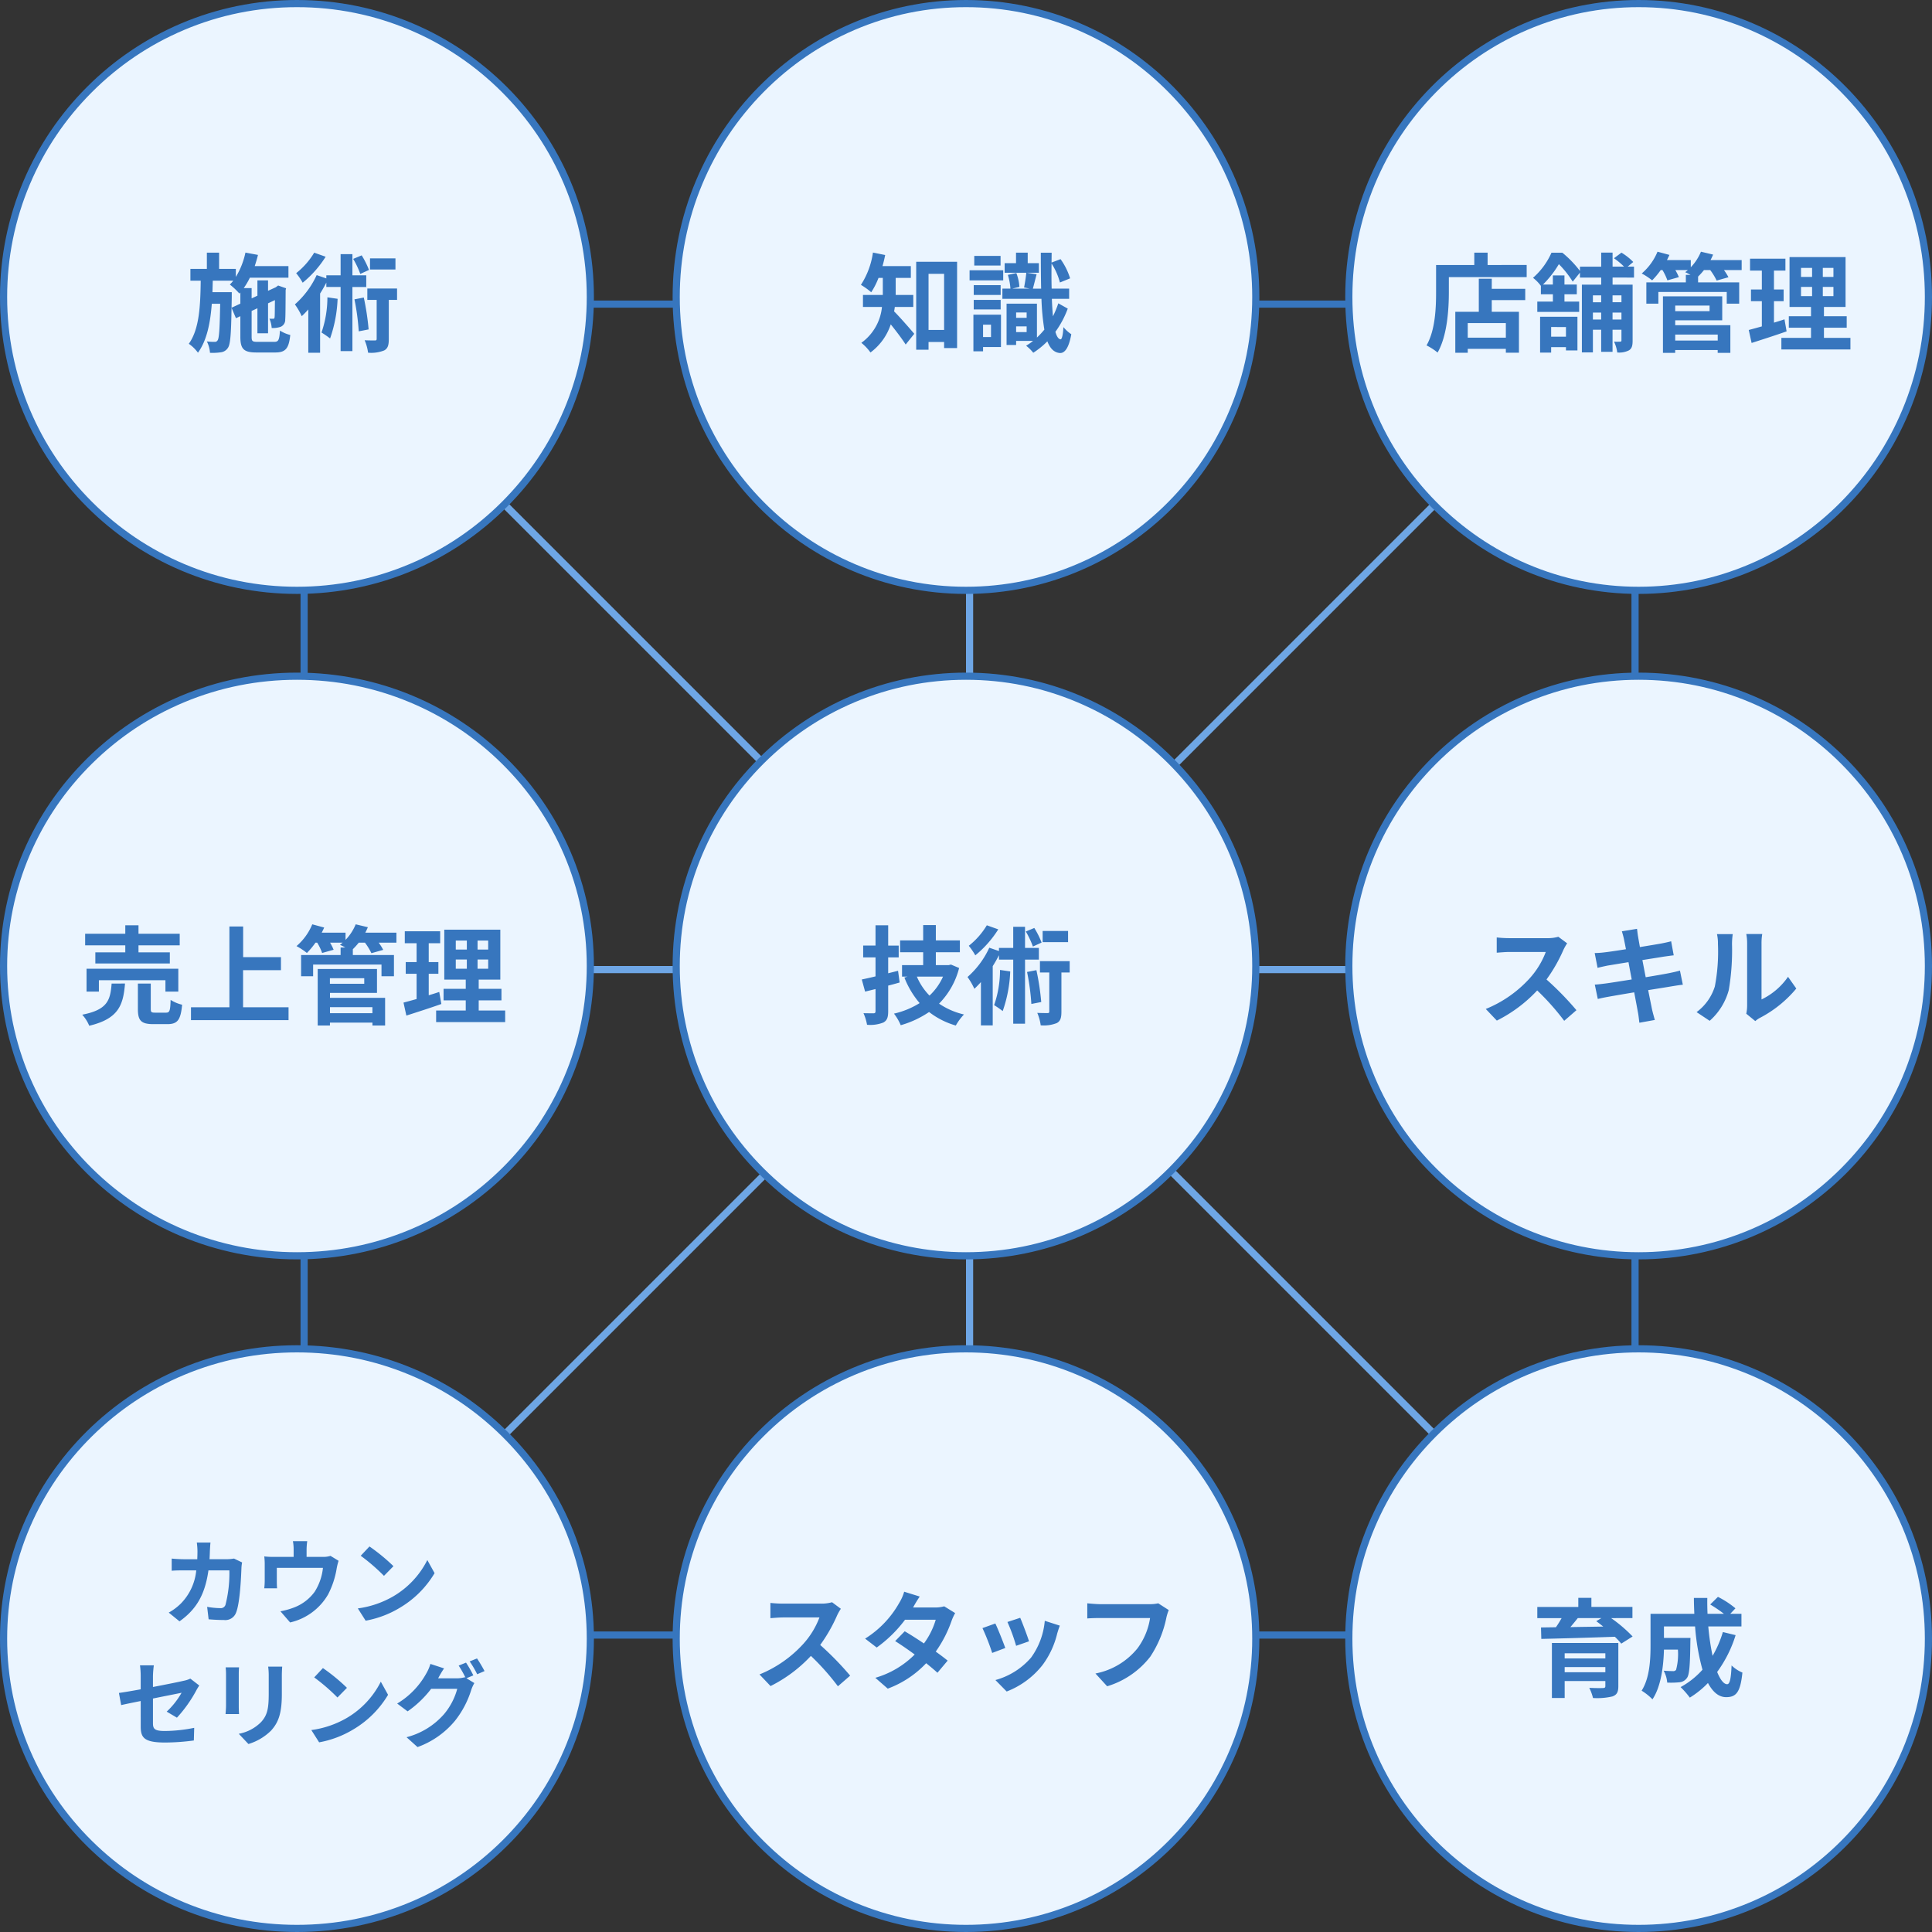 <?xml version="1.0" encoding="UTF-8"?> <svg xmlns="http://www.w3.org/2000/svg" width="270" height="270" viewBox="0 0 270 270"><rect x="0" y="0" width="270" height="270" fill="#333333" stroke="none"/><defs><style> .cls-1, .cls-2 { fill: none; } .cls-1 { stroke: #6ea6e5; } .cls-3 { fill: #ebf5ff; } .cls-4 { fill: #3776be; } .cls-5, .cls-6 { stroke: none; } .cls-6 { fill: #3776be; } </style></defs><g id="グループ_34" data-name="グループ 34" transform="translate(15008 23644)"><path id="パス_66" data-name="パス 66" class="cls-1" d="M0,0V188" transform="translate(-14872.5 -23602.5)"></path><path id="パス_67" data-name="パス 67" class="cls-1" d="M0,0H188" transform="translate(-14966.5 -23508.5)"></path><path id="パス_68" data-name="パス 68" class="cls-1" d="M0,188,188,0" transform="translate(-14966.5 -23602.5)"></path><path id="パス_69" data-name="パス 69" class="cls-1" d="M188,188,0,0" transform="translate(-14966.5 -23602.5)"></path><g id="パス_70" data-name="パス 70" class="cls-2" transform="translate(-14966 -23602)"><path class="cls-5" d="M0,0H187V187H0Z"></path><path class="cls-6" d="M 1 1 L 1 186 L 186 186 L 186 1 L 1 1 M 0 0 L 187 0 L 187 187 L 0 187 L 0 0 Z"></path></g><g id="パス_71" data-name="パス 71" class="cls-3" transform="translate(-15008 -23644)"><path class="cls-5" d="M 41.5 82.5 C 35.965 82.5 30.595 81.416 25.541 79.278 C 20.659 77.213 16.274 74.257 12.509 70.491 C 8.743 66.726 5.787 62.341 3.722 57.459 C 1.584 52.405 0.5 47.035 0.5 41.5 C 0.5 35.965 1.584 30.595 3.722 25.541 C 5.787 20.659 8.743 16.274 12.509 12.509 C 16.274 8.743 20.659 5.787 25.541 3.722 C 30.595 1.584 35.965 0.5 41.5 0.5 C 47.035 0.5 52.405 1.584 57.459 3.722 C 62.341 5.787 66.726 8.743 70.491 12.509 C 74.257 16.274 77.213 20.659 79.278 25.541 C 81.416 30.595 82.5 35.965 82.5 41.5 C 82.5 47.035 81.416 52.405 79.278 57.459 C 77.213 62.341 74.257 66.726 70.491 70.491 C 66.726 74.257 62.341 77.213 57.459 79.278 C 52.405 81.416 47.035 82.5 41.5 82.5 Z"></path><path class="cls-6" d="M 41.5 1 C 36.032 1 30.728 2.071 25.736 4.182 C 20.913 6.222 16.582 9.142 12.862 12.862 C 9.142 16.582 6.222 20.913 4.182 25.736 C 2.071 30.728 1 36.032 1 41.5 C 1 46.968 2.071 52.272 4.182 57.264 C 6.222 62.087 9.142 66.418 12.862 70.138 C 16.582 73.858 20.913 76.778 25.736 78.818 C 30.728 80.929 36.032 82 41.5 82 C 46.968 82 52.272 80.929 57.264 78.818 C 62.087 76.778 66.418 73.858 70.138 70.138 C 73.858 66.418 76.778 62.087 78.818 57.264 C 80.929 52.272 82 46.968 82 41.5 C 82 36.032 80.929 30.728 78.818 25.736 C 76.778 20.913 73.858 16.582 70.138 12.862 C 66.418 9.142 62.087 6.222 57.264 4.182 C 52.272 2.071 46.968 1 41.5 1 M 41.5 0 C 64.42 0 83 18.58 83 41.5 C 83 64.42 64.42 83 41.5 83 C 18.58 83 0 64.42 0 41.5 C 0 18.58 18.58 0 41.5 0 Z"></path></g><g id="パス_72" data-name="パス 72" class="cls-3" transform="translate(-14914 -23644)"><path class="cls-5" d="M 41 82.5 C 35.533 82.5 30.23 81.416 25.238 79.279 C 20.415 77.214 16.084 74.259 12.364 70.494 C 8.644 66.728 5.724 62.343 3.683 57.461 C 1.571 52.406 0.5 47.036 0.5 41.5 C 0.5 35.964 1.571 30.594 3.683 25.539 C 5.724 20.657 8.644 16.272 12.364 12.506 C 16.084 8.741 20.415 5.786 25.238 3.721 C 30.23 1.584 35.533 0.5 41 0.5 C 46.467 0.5 51.77 1.584 56.762 3.721 C 61.585 5.786 65.916 8.741 69.636 12.506 C 73.356 16.272 76.276 20.657 78.317 25.539 C 80.429 30.594 81.5 35.964 81.5 41.5 C 81.5 47.036 80.429 52.406 78.317 57.461 C 76.276 62.343 73.356 66.728 69.636 70.494 C 65.916 74.259 61.585 77.214 56.762 79.279 C 51.77 81.416 46.467 82.5 41 82.5 Z"></path><path class="cls-6" d="M 41 1 C 35.601 1 30.364 2.07 25.435 4.181 C 20.672 6.22 16.394 9.139 12.72 12.858 C 9.045 16.578 6.16 20.909 4.145 25.732 C 2.058 30.725 1 36.031 1 41.5 C 1 46.969 2.058 52.275 4.145 57.268 C 6.16 62.091 9.045 66.422 12.72 70.142 C 16.394 73.861 20.672 76.78 25.435 78.819 C 30.364 80.93 35.601 82 41 82 C 46.399 82 51.636 80.93 56.565 78.819 C 61.328 76.78 65.606 73.861 69.28 70.142 C 72.955 66.422 75.84 62.091 77.855 57.268 C 79.942 52.275 81 46.969 81 41.5 C 81 36.031 79.942 30.725 77.855 25.732 C 75.84 20.909 72.955 16.578 69.28 12.858 C 65.606 9.139 61.328 6.22 56.565 4.181 C 51.636 2.07 46.399 1 41 1 M 41 0 C 63.644 0 82 18.58 82 41.5 C 82 64.42 63.644 83 41 83 C 18.356 83 0 64.42 0 41.5 C 0 18.58 18.356 0 41 0 Z"></path></g><g id="パス_73" data-name="パス 73" class="cls-3" transform="translate(-14820 -23644)"><path class="cls-5" d="M 41 82.5 C 35.533 82.5 30.23 81.416 25.238 79.279 C 20.415 77.214 16.084 74.259 12.364 70.494 C 8.644 66.728 5.724 62.343 3.683 57.461 C 1.571 52.406 0.5 47.036 0.5 41.5 C 0.5 35.964 1.571 30.594 3.683 25.539 C 5.724 20.657 8.644 16.272 12.364 12.506 C 16.084 8.741 20.415 5.786 25.238 3.721 C 30.23 1.584 35.533 0.5 41 0.5 C 46.467 0.5 51.77 1.584 56.762 3.721 C 61.585 5.786 65.916 8.741 69.636 12.506 C 73.356 16.272 76.276 20.657 78.317 25.539 C 80.429 30.594 81.5 35.964 81.5 41.5 C 81.5 47.036 80.429 52.406 78.317 57.461 C 76.276 62.343 73.356 66.728 69.636 70.494 C 65.916 74.259 61.585 77.214 56.762 79.279 C 51.77 81.416 46.467 82.5 41 82.5 Z"></path><path class="cls-6" d="M 41 1 C 35.601 1 30.364 2.07 25.435 4.181 C 20.672 6.22 16.394 9.139 12.72 12.858 C 9.045 16.578 6.16 20.909 4.145 25.732 C 2.058 30.725 1 36.031 1 41.5 C 1 46.969 2.058 52.275 4.145 57.268 C 6.16 62.091 9.045 66.422 12.72 70.142 C 16.394 73.861 20.672 76.78 25.435 78.819 C 30.364 80.93 35.601 82 41 82 C 46.399 82 51.636 80.93 56.565 78.819 C 61.328 76.78 65.606 73.861 69.28 70.142 C 72.955 66.422 75.84 62.091 77.855 57.268 C 79.942 52.275 81 46.969 81 41.5 C 81 36.031 79.942 30.725 77.855 25.732 C 75.84 20.909 72.955 16.578 69.28 12.858 C 65.606 9.139 61.328 6.22 56.565 4.181 C 51.636 2.07 46.399 1 41 1 M 41 0 C 63.644 0 82 18.58 82 41.5 C 82 64.42 63.644 83 41 83 C 18.356 83 0 64.42 0 41.5 C 0 18.58 18.356 0 41 0 Z"></path></g><path id="パス_74" data-name="パス 74" class="cls-4" d="M-8.64-4.995l.03-1.5V-7.17h-2.7c.015-.525.03-1.065.045-1.605H-8.4a5.592,5.592,0,0,1-.48.54,9.728,9.728,0,0,1,1.335,1.26l.135-.15v1.56Zm3.66,4.77c-.75,0-.855-.09-.855-.705V-4.545l.81-.375v3.5H-3.54V-5.61l.96-.45c-.015,1.425-.015,2.25-.045,2.385-.015.2-.09.225-.21.225s-.33,0-.51-.015A4.062,4.062,0,0,1-3.03-2.16a3.429,3.429,0,0,0,1.245-.165A1.052,1.052,0,0,0-1.14-3.36c.045-.45.045-1.98.06-4.11l.06-.24L-2.13-8.1l-.27.2-.06.045-1.08.495V-8.82H-5.025v2.145l-.81.375V-7.74h-1.1a9.768,9.768,0,0,0,.855-1.455H-.69v-1.62H-5.4c.165-.51.33-1.035.45-1.56L-6.7-12.7A10.835,10.835,0,0,1-8.04-9.3v-1.125h-2.34V-12.69h-1.71v2.265h-2.3v1.65h1.44c-.045,3.465-.18,6.765-1.665,8.82A5.294,5.294,0,0,1-13.335,1.29C-12.09-.42-11.61-2.85-11.4-5.55h1.17c-.06,3.525-.15,4.785-.345,5.085a.436.436,0,0,1-.435.24,8.378,8.378,0,0,1-1.08-.06,4.188,4.188,0,0,1,.435,1.59A7.841,7.841,0,0,0-10.11,1.23,1.343,1.343,0,0,0-9.15.615c.345-.48.45-1.92.51-5.6l.615,1.455.615-.285V-.93c0,1.71.48,2.19,2.25,2.19h2.625c1.455,0,1.905-.57,2.1-2.445A4.913,4.913,0,0,1-1.875-1.8c-.09,1.32-.21,1.575-.8,1.575Zm19.245-11.67H10.71v1.56h3.555Zm-3.7,1.62a11.739,11.739,0,0,0-1.02-2.04l-1.185.495a12.359,12.359,0,0,1,.99,2.1ZM2.91-12.69A10.51,10.51,0,0,1,.39-9.825,9.517,9.517,0,0,1,1.3-8.49a14.921,14.921,0,0,0,3.21-3.63ZM4.755-6.45A15.067,15.067,0,0,1,3.93-1.53,12.888,12.888,0,0,1,5.13-.7,18.815,18.815,0,0,0,6.18-6.24Zm5.43-1.44V-9.525H8.25V-12.48H6.6v2.955H4.605v.435l-1.35-.465A12.245,12.245,0,0,1,.21-5.46a9.385,9.385,0,0,1,.96,1.65c.3-.285.615-.6.915-.945V1.3h1.65v-8.28a17.344,17.344,0,0,0,.87-1.53v.615H6.6V1.065H8.25V-7.89ZM8.535-6.165a32.589,32.589,0,0,1,.6,4.47l1.38-.27A35.824,35.824,0,0,0,9.84-6.42ZM14.49-7.68H10.335v1.59H11.64V-.66c0,.195-.06.24-.255.24s-.81,0-1.425-.03a6.585,6.585,0,0,1,.48,1.74A4.934,4.934,0,0,0,12.69.975c.525-.285.645-.765.645-1.6V-6.09H14.49Z" transform="translate(-14967 -23596)"></path><path id="パス_75" data-name="パス 75" class="cls-4" d="M-7.365-5.1V-6.78h-2.46V-9.165H-7.71v-1.65h-3.96c.15-.51.27-1.02.375-1.545l-1.71-.345a11.174,11.174,0,0,1-1.68,4.515,10.034,10.034,0,0,1,1.44,1.035,10.463,10.463,0,0,0,1.02-2.01h.6V-6.78H-14.4V-5.1h2.655a7.007,7.007,0,0,1-2.88,5.01A6.783,6.783,0,0,1-13.35,1.26a8.008,8.008,0,0,0,2.835-3.93C-9.78-1.755-8.925-.63-8.43.15l1.2-1.5c-.42-.5-2.04-2.37-2.82-3.135.045-.2.075-.4.1-.615Zm2.13,3.21V-9.735H-3.06V-1.89ZM-6.96-11.415V.87h1.725V-.21H-3.06V.645h1.815v-12.06ZM4.83-12.24H1.155v1.35H4.83ZM5.2-10.23H.5v1.41H5.2Zm-.36,2.085H1.08V-6.78H4.845ZM1.08-4.755H4.845V-6.09H1.08Zm2.415,2.13V-.9H2.385V-2.625ZM4.89-4.02H1.035V1.1h1.35V.5h2.5ZM7.005-1.59v-.795h1.47v.795Zm1.47-2.745v.75H7.005v-.75ZM12.9-5.61a13.139,13.139,0,0,1-.75,1.815c-.06-.72-.12-1.53-.15-2.445h2.415V-7.665H11.97c-.03-1.08-.03-2.25-.015-3.51a9,9,0,0,1,1.17,2.655L14.55-9.1a9.324,9.324,0,0,0-1.335-2.685l-1.26.48.015-1.38H10.455c0,1.845.015,3.525.045,5.025H9.345c.15-.54.33-1.29.525-2.01l-1.35-.21h1.665V-11.22H8.625v-1.47H6.99v1.47H5.4v1.335H8.43c-.06.6-.195,1.47-.315,2.055l.78.165H6.465l1-.24A6.481,6.481,0,0,0,7.035-9.84L5.85-9.585a8.436,8.436,0,0,1,.36,1.92H5.085V-6.24h5.46a33.179,33.179,0,0,0,.405,4.305A12.224,12.224,0,0,1,9.915-.825v-4.74H5.67V.21H7.005V-.36h2.37A8.109,8.109,0,0,1,8.4.315,5.723,5.723,0,0,1,9.4,1.3,11.384,11.384,0,0,0,11.37-.3c.39,1.02.96,1.575,1.755,1.635.57.03,1.215-.5,1.59-2.625a5.13,5.13,0,0,1-1.1-1c-.06,1.065-.21,1.725-.4,1.71-.3-.03-.54-.4-.72-1.05a13.351,13.351,0,0,0,1.725-3.24Z" transform="translate(-14873 -23596)"></path><path id="パス_76" data-name="パス 76" class="cls-4" d="M-18.555-.81H-23.88V-2.85h5.325ZM-20.52-9.045h-1.815v4.62H-25.62V1.3h1.74V.75h5.325v.54h1.83V-4.425h-3.8V-6.06h4.68V-7.635h-4.68Zm-.585-1.92V-12.69h-1.86v1.725h-5.34v3.78c0,2.16-.1,5.31-1.335,7.455a8.285,8.285,0,0,1,1.545,1c1.35-2.34,1.575-6.045,1.575-8.46V-9.27h10.875v-1.7Zm10.95,8.67v1.35h-2.07V-2.3Zm-3.615,3.57h1.545V.51h2.07V.975H-8.55v-4.71h-5.22Zm11.37-8v.96H-3.645v-.96ZM-3.645-3.345V-4.32H-2.4v.975Zm-2.745,0V-4.32h1.155v.975ZM-5.235-6.72v.96H-6.39v-.96Zm4.59-2.49v-1.53H-1.53l.78-.645A7.92,7.92,0,0,0-2.4-12.69l-1.05.78a9.9,9.9,0,0,1,1.41,1.17h-1.6V-12.7h-1.59v1.965H-8.2v.6a15.045,15.045,0,0,0-2.46-2.55H-12.18a10.015,10.015,0,0,1-2.58,3.51,5.58,5.58,0,0,1,1.1,1.125V-6.87h1.68v1.02H-14.16v1.44h5.85V-5.85h-2.055V-6.87H-8.64V-8.235h-1.725V-9.51h-1.62v1.275h-1.38a14.2,14.2,0,0,0,2.22-2.85A13.88,13.88,0,0,1-9.21-8.64L-8.2-9.9v.69h2.97v.99h-2.7V1.245H-6.39V-1.92h1.155V1.17h1.59V-1.92H-2.4V-.435c0,.135-.045.18-.18.18a7.769,7.769,0,0,1-.855,0,5.025,5.025,0,0,1,.45,1.515A3.011,3.011,0,0,0-1.35.96C-.93.69-.84.285-.84-.405V-8.22h-2.8v-.99Zm11.7,7.965v.84H5.115v-.84Zm-1.14-4.05v.78h-4.8v-.78ZM5.115-3.24h6.57V-6.585H3.4v7.9h1.71v-.4h5.94v.4h1.77V-2.55H5.115ZM14.4-11.655H10.05q.2-.383.36-.765l-1.7-.405A6.916,6.916,0,0,1,7.29-10.65v-1.005H3.96c.12-.24.24-.48.345-.72l-1.665-.45A8.052,8.052,0,0,1,.435-9.78a9.384,9.384,0,0,1,1.455.96,11.079,11.079,0,0,0,1.2-1.44h.24a7.656,7.656,0,0,1,.69,1.44l1.605-.45a7.563,7.563,0,0,0-.495-.99H6.885c-.12.105-.255.21-.375.3.2.09.48.225.75.375H6.6v1.05H1.08v2.97H2.76V-7.2h9.555v1.635h1.74v-2.97H8.31v-.81a10.072,10.072,0,0,0,.825-.915h.87a8.843,8.843,0,0,1,.9,1.47l1.65-.465a7.546,7.546,0,0,0-.63-1.005H14.4Zm5.985,8.28c-.48.165-.975.315-1.47.465v-3h1.35V-7.545h-1.35v-2.64h1.6V-11.85H15.57v1.665h1.65v2.64H15.7V-5.91H17.22v3.525c-.69.195-1.3.36-1.83.5l.4,1.815c1.44-.465,3.24-1.035,4.89-1.62Zm2.31-4.53H24.24v1.29H22.695Zm0-2.655H24.24V-9.3H22.695Zm4.53,1.26H25.74v-1.26h1.485Zm0,2.685H25.74v-1.29h1.485ZM25.9-.78V-2.2h3.18V-3.81H25.9V-5.1H28.92v-6.975H21.09V-5.1h3v1.29h-3.1V-2.2h3.1V-.78H19.95V.84H29.6V-.78Z" transform="translate(-14779 -23596)"></path><g id="パス_77" data-name="パス 77" class="cls-3" transform="translate(-15008 -23550)"><path class="cls-5" d="M 41.5 81.5 C 35.964 81.5 30.594 80.429 25.539 78.317 C 20.657 76.276 16.272 73.356 12.506 69.636 C 8.741 65.916 5.786 61.585 3.721 56.762 C 1.584 51.77 0.5 46.467 0.5 41 C 0.5 35.533 1.584 30.23 3.721 25.238 C 5.786 20.415 8.741 16.084 12.506 12.364 C 16.272 8.644 20.657 5.724 25.539 3.683 C 30.594 1.571 35.964 0.5 41.5 0.5 C 47.036 0.5 52.406 1.571 57.461 3.683 C 62.343 5.724 66.728 8.644 70.494 12.364 C 74.259 16.084 77.214 20.415 79.279 25.238 C 81.416 30.23 82.5 35.533 82.5 41 C 82.5 46.467 81.416 51.77 79.279 56.762 C 77.214 61.585 74.259 65.916 70.494 69.636 C 66.728 73.356 62.343 76.276 57.461 78.317 C 52.406 80.429 47.036 81.5 41.5 81.5 Z"></path><path class="cls-6" d="M 41.5 1 C 36.031 1 30.725 2.058 25.732 4.145 C 20.909 6.16 16.578 9.045 12.858 12.72 C 9.139 16.394 6.22 20.672 4.181 25.435 C 2.07 30.364 1 35.601 1 41 C 1 46.399 2.07 51.636 4.181 56.565 C 6.22 61.328 9.139 65.606 12.858 69.28 C 16.578 72.955 20.909 75.84 25.732 77.855 C 30.725 79.942 36.031 81 41.5 81 C 46.969 81 52.275 79.942 57.268 77.855 C 62.091 75.84 66.422 72.955 70.142 69.28 C 73.861 65.606 76.78 61.328 78.819 56.565 C 80.93 51.636 82 46.399 82 41 C 82 35.601 80.93 30.364 78.819 25.435 C 76.78 20.672 73.861 16.394 70.142 12.72 C 66.422 9.045 62.091 6.16 57.268 4.145 C 52.275 2.058 46.969 1 41.5 1 M 41.5 0 C 64.42 0 83 18.356 83 41 C 83 63.644 64.42 82 41.5 82 C 18.58 82 0 63.644 0 41 C 0 18.356 18.58 0 41.5 0 Z"></path></g><g id="パス_78" data-name="パス 78" class="cls-3" transform="translate(-14914 -23550)"><path class="cls-5" d="M 41 81.5 C 35.532 81.5 30.228 80.429 25.236 78.318 C 20.413 76.278 16.082 73.357 12.362 69.638 C 8.643 65.918 5.722 61.587 3.682 56.764 C 1.571 51.772 0.5 46.468 0.5 41 C 0.5 35.532 1.571 30.228 3.682 25.236 C 5.722 20.413 8.643 16.082 12.362 12.362 C 16.082 8.643 20.413 5.722 25.236 3.682 C 30.228 1.571 35.532 0.5 41 0.5 C 46.468 0.5 51.772 1.571 56.764 3.682 C 61.587 5.722 65.918 8.643 69.638 12.362 C 73.357 16.082 76.278 20.413 78.318 25.236 C 80.429 30.228 81.5 35.532 81.5 41 C 81.5 46.468 80.429 51.772 78.318 56.764 C 76.278 61.587 73.357 65.918 69.638 69.638 C 65.918 73.357 61.587 76.278 56.764 78.318 C 51.772 80.429 46.468 81.5 41 81.5 Z"></path><path class="cls-6" d="M 41 1 C 35.6 1 30.361 2.057 25.431 4.143 C 20.667 6.158 16.39 9.042 12.716 12.716 C 9.042 16.39 6.158 20.667 4.143 25.431 C 2.057 30.361 1 35.6 1 41 C 1 46.4 2.057 51.639 4.143 56.569 C 6.158 61.333 9.042 65.61 12.716 69.284 C 16.39 72.958 20.667 75.842 25.431 77.857 C 30.361 79.943 35.6 81 41 81 C 46.4 81 51.639 79.943 56.569 77.857 C 61.333 75.842 65.61 72.958 69.284 69.284 C 72.958 65.61 75.842 61.333 77.857 56.569 C 79.943 51.639 81 46.4 81 41 C 81 35.6 79.943 30.361 77.857 25.431 C 75.842 20.667 72.958 16.39 69.284 12.716 C 65.61 9.042 61.333 6.158 56.569 4.143 C 51.639 2.057 46.4 1 41 1 M 41 0 C 63.644 0 82 18.356 82 41 C 82 63.644 63.644 82 41 82 C 18.356 82 0 63.644 0 41 C 0 18.356 18.356 0 41 0 Z"></path></g><g id="パス_79" data-name="パス 79" class="cls-3" transform="translate(-14820 -23550)"><path class="cls-5" d="M 41 81.5 C 35.532 81.5 30.228 80.429 25.236 78.318 C 20.413 76.278 16.082 73.357 12.362 69.638 C 8.643 65.918 5.722 61.587 3.682 56.764 C 1.571 51.772 0.5 46.468 0.5 41 C 0.5 35.532 1.571 30.228 3.682 25.236 C 5.722 20.413 8.643 16.082 12.362 12.362 C 16.082 8.643 20.413 5.722 25.236 3.682 C 30.228 1.571 35.532 0.5 41 0.5 C 46.468 0.5 51.772 1.571 56.764 3.682 C 61.587 5.722 65.918 8.643 69.638 12.362 C 73.357 16.082 76.278 20.413 78.318 25.236 C 80.429 30.228 81.5 35.532 81.5 41 C 81.5 46.468 80.429 51.772 78.318 56.764 C 76.278 61.587 73.357 65.918 69.638 69.638 C 65.918 73.357 61.587 76.278 56.764 78.318 C 51.772 80.429 46.468 81.5 41 81.5 Z"></path><path class="cls-6" d="M 41 1 C 35.6 1 30.361 2.057 25.431 4.143 C 20.667 6.158 16.39 9.042 12.716 12.716 C 9.042 16.39 6.158 20.667 4.143 25.431 C 2.057 30.361 1 35.6 1 41 C 1 46.4 2.057 51.639 4.143 56.569 C 6.158 61.333 9.042 65.61 12.716 69.284 C 16.39 72.958 20.667 75.842 25.431 77.857 C 30.361 79.943 35.6 81 41 81 C 46.4 81 51.639 79.943 56.569 77.857 C 61.333 75.842 65.61 72.958 69.284 69.284 C 72.958 65.61 75.842 61.333 77.857 56.569 C 79.943 51.639 81 46.4 81 41 C 81 35.6 79.943 30.361 77.857 25.431 C 75.842 20.667 72.958 16.39 69.284 12.716 C 65.61 9.042 61.333 6.158 56.569 4.143 C 51.639 2.057 46.4 1 41 1 M 41 0 C 63.644 0 82 18.356 82 41 C 82 63.644 63.644 82 41 82 C 18.356 82 0 63.644 0 41 C 0 18.356 18.356 0 41 0 Z"></path></g><path id="パス_80" data-name="パス 80" class="cls-4" d="M-23.49-8.91h-4.185v1.56h10.41V-8.91h-4.38v-.975h5.76v-1.62h-5.76V-12.69H-23.49v1.185H-29.1v1.62h5.61Zm7.41,5.49v-3.2H-28.905v3.2h1.725V-5.01h9.3v1.59ZM-25.4-4.545c-.18,2.31-.555,3.66-4.11,4.35A5.264,5.264,0,0,1-28.53,1.35c4.1-.975,4.755-2.88,5-5.9Zm6.1,4.065c-.54,0-.63-.06-.63-.525v-3.54h-1.8V-.99c0,1.605.435,2.115,2.175,2.115h1.935c1.41,0,1.875-.555,2.07-2.715a5.123,5.123,0,0,1-1.605-.675C-17.2-.735-17.3-.48-17.79-.48Zm12.27-.75V-6.42h5.295V-8.235H-7.02v-4.29H-8.94V-1.23h-5.37V.57H-.675v-1.8Zm18.075-.015v.84H5.115v-.84Zm-1.14-4.05v.78h-4.8v-.78ZM5.115-3.24h6.57V-6.585H3.4v7.9h1.71v-.4h5.94v.4h1.77V-2.55H5.115ZM14.4-11.655H10.05q.2-.383.36-.765l-1.7-.405A6.916,6.916,0,0,1,7.29-10.65v-1.005H3.96c.12-.24.24-.48.345-.72l-1.665-.45A8.052,8.052,0,0,1,.435-9.78a9.384,9.384,0,0,1,1.455.96,11.079,11.079,0,0,0,1.2-1.44h.24a7.656,7.656,0,0,1,.69,1.44l1.605-.45a7.563,7.563,0,0,0-.495-.99H6.885c-.12.105-.255.21-.375.3.2.09.48.225.75.375H6.6v1.05H1.08v2.97H2.76V-7.2h9.555v1.635h1.74v-2.97H8.31v-.81a10.072,10.072,0,0,0,.825-.915h.87a8.843,8.843,0,0,1,.9,1.47l1.65-.465a7.546,7.546,0,0,0-.63-1.005H14.4Zm5.985,8.28c-.48.165-.975.315-1.47.465v-3h1.35V-7.545h-1.35v-2.64h1.6V-11.85H15.57v1.665h1.65v2.64H15.7V-5.91H17.22v3.525c-.69.195-1.3.36-1.83.5l.4,1.815c1.44-.465,3.24-1.035,4.89-1.62Zm2.31-4.53H24.24v1.29H22.695Zm0-2.655H24.24V-9.3H22.695Zm4.53,1.26H25.74v-1.26h1.485Zm0,2.685H25.74v-1.29h1.485ZM25.9-.78V-2.2h3.18V-3.81H25.9V-5.1H28.92v-6.975H21.09V-5.1h3v1.29h-3.1V-2.2h3.1V-.78H19.95V.84H29.6V-.78Z" transform="translate(-14967 -23502)"></path><path id="パス_81" data-name="パス 81" class="cls-4" d="M-9.495-6.33l-1.38.345V-8.2h1.47v-1.65h-1.47V-12.69h-1.77v2.835H-14.37V-8.2h1.725V-5.55c-.72.18-1.365.315-1.92.435L-14.1-3.42l1.455-.36V-.69c0,.225-.075.3-.285.3-.195,0-.81,0-1.395-.015a6.9,6.9,0,0,1,.495,1.62A5.029,5.029,0,0,0-11.55.9c.51-.285.675-.7.675-1.575V-4.26c.54-.135,1.08-.285,1.6-.435Zm6.285.81A8.236,8.236,0,0,1-5.1-2.865,8.573,8.573,0,0,1-6.87-5.52ZM-2.1-7.2l-.315.075h-1.8v-1.8h3.36v-1.65h-3.36V-12.72h-1.77v2.145H-9.21v1.65h3.225v1.8H-8.94V-5.52h.78l-.45.135a12.528,12.528,0,0,0,2.13,3.57,11.567,11.567,0,0,1-3.585,1.47,7.27,7.27,0,0,1,.945,1.62A13.716,13.716,0,0,0-5.16-.57,11.09,11.09,0,0,0-1.425,1.32,7.763,7.763,0,0,1-.285-.225,10.341,10.341,0,0,1-3.765-1.74,10.929,10.929,0,0,0-.96-6.72Zm16.365-4.695H10.71v1.56h3.555Zm-3.7,1.62a11.739,11.739,0,0,0-1.02-2.04l-1.185.495a12.359,12.359,0,0,1,.99,2.1ZM2.91-12.69A10.51,10.51,0,0,1,.39-9.825,9.517,9.517,0,0,1,1.3-8.49a14.921,14.921,0,0,0,3.21-3.63ZM4.755-6.45A15.067,15.067,0,0,1,3.93-1.53,12.888,12.888,0,0,1,5.13-.7,18.815,18.815,0,0,0,6.18-6.24Zm5.43-1.44V-9.525H8.25V-12.48H6.6v2.955H4.605v.435l-1.35-.465A12.245,12.245,0,0,1,.21-5.46a9.385,9.385,0,0,1,.96,1.65c.3-.285.615-.6.915-.945V1.3h1.65v-8.28a17.344,17.344,0,0,0,.87-1.53v.615H6.6V1.065H8.25V-7.89ZM8.535-6.165a32.589,32.589,0,0,1,.6,4.47l1.38-.27A35.824,35.824,0,0,0,9.84-6.42ZM14.49-7.68H10.335v1.59H11.64V-.66c0,.195-.06.24-.255.24s-.81,0-1.425-.03a6.585,6.585,0,0,1,.48,1.74A4.934,4.934,0,0,0,12.69.975c.525-.285.645-.765.645-1.6V-6.09H14.49Z" transform="translate(-14873 -23502)"></path><path id="パス_82" data-name="パス 82" class="cls-4" d="M-9.99-10.17l-1.23-.915a5.376,5.376,0,0,1-1.545.195H-18.06a16.758,16.758,0,0,1-1.77-.1v2.13c.315-.015,1.14-.1,1.77-.1h5.085A11.622,11.622,0,0,1-15.21-5.295a16.815,16.815,0,0,1-6.15,4.3L-19.815.63a19.758,19.758,0,0,0,5.64-4.215A34.206,34.206,0,0,1-10.4.66l1.71-1.485a42.168,42.168,0,0,0-4.185-4.29A22.054,22.054,0,0,0-10.515-9.24,7.088,7.088,0,0,1-9.99-10.17Zm7.95-.54c.045.24.15.735.27,1.365-1.29.21-2.445.375-2.97.435-.465.06-.915.09-1.4.1l.405,2.07c.51-.135.9-.21,1.38-.315.465-.075,1.62-.27,2.94-.48.135.765.3,1.6.45,2.415-1.515.24-2.91.465-3.6.555-.48.06-1.155.15-1.56.165l.42,2.01c.345-.09.855-.2,1.5-.315s2.055-.36,3.585-.615c.24,1.26.435,2.295.51,2.73C-.015-.15.03.375.105.93L2.265.54C2.13.06,1.98-.48,1.875-.93c-.09-.465-.3-1.47-.54-2.7,1.32-.21,2.535-.4,3.255-.525.57-.09,1.185-.195,1.59-.225L5.775-6.36c-.39.12-.945.24-1.53.36-.675.135-1.9.345-3.255.57C.825-6.255.675-7.08.525-7.83c1.245-.2,2.385-.375,3-.48.45-.06,1.05-.15,1.38-.18l-.36-1.965c-.36.1-.93.225-1.41.315-.54.1-1.68.285-2.955.495-.12-.675-.21-1.17-.24-1.38-.075-.36-.12-.87-.165-1.17l-2.115.345C-2.235-11.49-2.13-11.145-2.04-10.71ZM15.045-.33,16.305.7a3.2,3.2,0,0,1,.645-.45,16.516,16.516,0,0,0,5.085-4.1L20.88-5.49a9.5,9.5,0,0,1-3.705,3.165V-10.17a7.617,7.617,0,0,1,.1-1.3H15.045a6.65,6.65,0,0,1,.12,1.29V-1.44A5.708,5.708,0,0,1,15.045-.33ZM8.1-.555,9.93.66a8.8,8.8,0,0,0,2.67-4.3,33.1,33.1,0,0,0,.45-6.45,9.88,9.88,0,0,1,.105-1.365H10.95a5.692,5.692,0,0,1,.135,1.38,25.848,25.848,0,0,1-.435,5.94A7.076,7.076,0,0,1,8.1-.555Z" transform="translate(-14779 -23502)"></path><g id="パス_83" data-name="パス 83" class="cls-3" transform="translate(-15008 -23456)"><path class="cls-5" d="M 41.5 81.5 C 35.964 81.5 30.594 80.429 25.539 78.317 C 20.657 76.276 16.272 73.356 12.506 69.636 C 8.741 65.916 5.786 61.585 3.721 56.762 C 1.584 51.77 0.5 46.467 0.5 41 C 0.5 35.533 1.584 30.23 3.721 25.238 C 5.786 20.415 8.741 16.084 12.506 12.364 C 16.272 8.644 20.657 5.724 25.539 3.683 C 30.594 1.571 35.964 0.5 41.5 0.5 C 47.036 0.5 52.406 1.571 57.461 3.683 C 62.343 5.724 66.728 8.644 70.494 12.364 C 74.259 16.084 77.214 20.415 79.279 25.238 C 81.416 30.23 82.5 35.533 82.5 41 C 82.5 46.467 81.416 51.77 79.279 56.762 C 77.214 61.585 74.259 65.916 70.494 69.636 C 66.728 73.356 62.343 76.276 57.461 78.317 C 52.406 80.429 47.036 81.5 41.5 81.5 Z"></path><path class="cls-6" d="M 41.5 1 C 36.031 1 30.725 2.058 25.732 4.145 C 20.909 6.16 16.578 9.045 12.858 12.72 C 9.139 16.394 6.22 20.672 4.181 25.435 C 2.07 30.364 1 35.601 1 41 C 1 46.399 2.07 51.636 4.181 56.565 C 6.22 61.328 9.139 65.606 12.858 69.28 C 16.578 72.955 20.909 75.84 25.732 77.855 C 30.725 79.942 36.031 81 41.5 81 C 46.969 81 52.275 79.942 57.268 77.855 C 62.091 75.84 66.422 72.955 70.142 69.28 C 73.861 65.606 76.78 61.328 78.819 56.565 C 80.93 51.636 82 46.399 82 41 C 82 35.601 80.93 30.364 78.819 25.435 C 76.78 20.672 73.861 16.394 70.142 12.72 C 66.422 9.045 62.091 6.16 57.268 4.145 C 52.275 2.058 46.969 1 41.5 1 M 41.5 0 C 64.42 0 83 18.356 83 41 C 83 63.644 64.42 82 41.5 82 C 18.58 82 0 63.644 0 41 C 0 18.356 18.58 0 41.5 0 Z"></path></g><g id="パス_84" data-name="パス 84" class="cls-3" transform="translate(-14914 -23456)"><path class="cls-5" d="M 41 81.5 C 35.532 81.5 30.228 80.429 25.236 78.318 C 20.413 76.278 16.082 73.357 12.362 69.638 C 8.643 65.918 5.722 61.587 3.682 56.764 C 1.571 51.772 0.5 46.468 0.5 41 C 0.5 35.532 1.571 30.228 3.682 25.236 C 5.722 20.413 8.643 16.082 12.362 12.362 C 16.082 8.643 20.413 5.722 25.236 3.682 C 30.228 1.571 35.532 0.5 41 0.5 C 46.468 0.5 51.772 1.571 56.764 3.682 C 61.587 5.722 65.918 8.643 69.638 12.362 C 73.357 16.082 76.278 20.413 78.318 25.236 C 80.429 30.228 81.5 35.532 81.5 41 C 81.5 46.468 80.429 51.772 78.318 56.764 C 76.278 61.587 73.357 65.918 69.638 69.638 C 65.918 73.357 61.587 76.278 56.764 78.318 C 51.772 80.429 46.468 81.5 41 81.5 Z"></path><path class="cls-6" d="M 41 1 C 35.6 1 30.361 2.057 25.431 4.143 C 20.667 6.158 16.39 9.042 12.716 12.716 C 9.042 16.39 6.158 20.667 4.143 25.431 C 2.057 30.361 1 35.6 1 41 C 1 46.4 2.057 51.639 4.143 56.569 C 6.158 61.333 9.042 65.61 12.716 69.284 C 16.39 72.958 20.667 75.842 25.431 77.857 C 30.361 79.943 35.6 81 41 81 C 46.4 81 51.639 79.943 56.569 77.857 C 61.333 75.842 65.61 72.958 69.284 69.284 C 72.958 65.61 75.842 61.333 77.857 56.569 C 79.943 51.639 81 46.4 81 41 C 81 35.6 79.943 30.361 77.857 25.431 C 75.842 20.667 72.958 16.39 69.284 12.716 C 65.61 9.042 61.333 6.158 56.569 4.143 C 51.639 2.057 46.4 1 41 1 M 41 0 C 63.644 0 82 18.356 82 41 C 82 63.644 63.644 82 41 82 C 18.356 82 0 63.644 0 41 C 0 18.356 18.356 0 41 0 Z"></path></g><g id="パス_85" data-name="パス 85" class="cls-3" transform="translate(-14820 -23456)"><path class="cls-5" d="M 41 81.5 C 35.532 81.5 30.228 80.429 25.236 78.318 C 20.413 76.278 16.082 73.357 12.362 69.638 C 8.643 65.918 5.722 61.587 3.682 56.764 C 1.571 51.772 0.5 46.468 0.5 41 C 0.5 35.532 1.571 30.228 3.682 25.236 C 5.722 20.413 8.643 16.082 12.362 12.362 C 16.082 8.643 20.413 5.722 25.236 3.682 C 30.228 1.571 35.532 0.5 41 0.5 C 46.468 0.5 51.772 1.571 56.764 3.682 C 61.587 5.722 65.918 8.643 69.638 12.362 C 73.357 16.082 76.278 20.413 78.318 25.236 C 80.429 30.228 81.5 35.532 81.5 41 C 81.5 46.468 80.429 51.772 78.318 56.764 C 76.278 61.587 73.357 65.918 69.638 69.638 C 65.918 73.357 61.587 76.278 56.764 78.318 C 51.772 80.429 46.468 81.5 41 81.5 Z"></path><path class="cls-6" d="M 41 1 C 35.6 1 30.361 2.057 25.431 4.143 C 20.667 6.158 16.39 9.042 12.716 12.716 C 9.042 16.39 6.158 20.667 4.143 25.431 C 2.057 30.361 1 35.6 1 41 C 1 46.4 2.057 51.639 4.143 56.569 C 6.158 61.333 9.042 65.61 12.716 69.284 C 16.39 72.958 20.667 75.842 25.431 77.857 C 30.361 79.943 35.6 81 41 81 C 46.4 81 51.639 79.943 56.569 77.857 C 61.333 75.842 65.61 72.958 69.284 69.284 C 72.958 65.61 75.842 61.333 77.857 56.569 C 79.943 51.639 81 46.4 81 41 C 81 35.6 79.943 30.361 77.857 25.431 C 75.842 20.667 72.958 16.39 69.284 12.716 C 65.61 9.042 61.333 6.158 56.569 4.143 C 51.639 2.057 46.4 1 41 1 M 41 0 C 63.644 0 82 18.356 82 41 C 82 63.644 63.644 82 41 82 C 18.356 82 0 63.644 0 41 C 0 18.356 18.356 0 41 0 Z"></path></g><path id="パス_86" data-name="パス 86" class="cls-4" d="M-12.584-10.426h-1.911a9.621,9.621,0,0,1,.091,1.2c0,.39-.013.767-.026,1.131h-1.859c-.494,0-1.17-.039-1.716-.091v1.7c.559-.052,1.274-.052,1.716-.052h1.716a7.645,7.645,0,0,1-2.145,4.628,7.746,7.746,0,0,1-1.7,1.274L-16.913.585c2.327-1.651,3.562-3.692,4.043-7.124h2.925a17.791,17.791,0,0,1-.546,4.823.692.692,0,0,1-.741.455,10.76,10.76,0,0,1-1.82-.182L-12.844.3c.624.052,1.4.1,2.145.1a1.6,1.6,0,0,0,1.677-1c.559-1.326.715-4.953.767-6.357a5.315,5.315,0,0,1,.091-.689L-9.3-8.19a6.042,6.042,0,0,1-.975.091h-2.444c.026-.377.039-.767.052-1.17C-12.649-9.581-12.623-10.127-12.584-10.426Zm13.52-.195h-2a6.423,6.423,0,0,1,.1,1.2v1H-3.744A10.785,10.785,0,0,1-5.07-8.489a8.3,8.3,0,0,1,.065,1.118v2.249A9.86,9.86,0,0,1-5.07-4.03h1.794c-.026-.26-.039-.663-.039-.962v-1.9H3.133A7.718,7.718,0,0,1,1.976-3.549,6.364,6.364,0,0,1-.975-1.326a10.587,10.587,0,0,1-1.833.507L-1.456.741a8.261,8.261,0,0,0,5.3-3.9A12.107,12.107,0,0,0,5.057-6.838a8.681,8.681,0,0,1,.26-1.04L4.186-8.567a3.163,3.163,0,0,1-1.079.143H.845v-1A9.448,9.448,0,0,1,.936-10.621Zm8.7.741L8.411-8.58a27.03,27.03,0,0,1,3.25,2.808l1.326-1.352A26.256,26.256,0,0,0,9.633-9.88ZM8.008-1.222,9.1.494a14.079,14.079,0,0,0,4.823-1.833,13.824,13.824,0,0,0,4.81-4.81L17.719-7.982a12.241,12.241,0,0,1-4.732,5.057A13.4,13.4,0,0,1,8.008-1.222ZM-22.334,15.271c0,1.534.429,2.249,3.393,2.249a30.558,30.558,0,0,0,4.03-.286l.052-1.768a21.238,21.238,0,0,1-4.1.442c-1.43,0-1.664-.286-1.664-1.092V11.371c1.846-.377,3.6-.715,4-.806a11.069,11.069,0,0,1-2.08,2.639l1.43.845a18.631,18.631,0,0,0,2.691-3.783c.117-.234.312-.533.429-.715l-1.248-.962a3.665,3.665,0,0,1-.923.3c-.585.143-2.405.507-4.3.871V8.225A13.663,13.663,0,0,1-20.5,6.73h-1.937a11.244,11.244,0,0,1,.1,1.495v1.859c-1.287.234-2.431.429-3.042.507l.312,1.7c.546-.13,1.573-.338,2.73-.572ZM-2.561,6.912H-4.524a9.171,9.171,0,0,1,.078,1.3v2.47c0,2.028-.169,3-1.066,3.978A5.881,5.881,0,0,1-8.632,16.3l1.352,1.43a7.654,7.654,0,0,0,3.159-1.872c.962-1.066,1.508-2.275,1.508-5.07V8.212C-2.613,7.692-2.587,7.276-2.561,6.912Zm-6.032.1h-1.872a9.231,9.231,0,0,1,.052,1V12.4c0,.39-.052.9-.065,1.144h1.885c-.026-.3-.039-.806-.039-1.131V8.017C-8.632,7.6-8.619,7.315-8.593,7.016Zm11.726.1L1.911,8.42a27.03,27.03,0,0,1,3.25,2.808L6.487,9.876A26.256,26.256,0,0,0,3.133,7.12ZM1.508,15.778,2.6,17.494a14.079,14.079,0,0,0,4.823-1.833,13.824,13.824,0,0,0,4.81-4.81L11.219,9.018a12.241,12.241,0,0,1-4.732,5.057A13.4,13.4,0,0,1,1.508,15.778ZM23.127,6.353,22.1,6.769a15.075,15.075,0,0,1,.949,1.677l-.091-.052a4.1,4.1,0,0,1-1.131.156h-2.6c.013-.026.026-.039.039-.065a13.487,13.487,0,0,1,.793-1.326l-1.911-.624a5.882,5.882,0,0,1-.585,1.352,11.243,11.243,0,0,1-4.056,4.186l1.456,1.092a14.607,14.607,0,0,0,3.289-3.146H21.9a9.2,9.2,0,0,1-1.846,3.536,10.4,10.4,0,0,1-5.239,3.224l1.534,1.378a12.108,12.108,0,0,0,5.239-3.679,13.2,13.2,0,0,0,2.275-4.329,5.2,5.2,0,0,1,.429-.936l-1.105-.676.962-.4A16.525,16.525,0,0,0,23.127,6.353Zm1.534-.585-1.027.416a13.782,13.782,0,0,1,1.053,1.794l1.027-.442A18.561,18.561,0,0,0,24.661,5.768Z" transform="translate(-14966 -23418)"></path><path id="パス_87" data-name="パス 87" class="cls-4" d="M-17.49-10.17l-1.23-.915a5.376,5.376,0,0,1-1.545.195h-5.3a16.758,16.758,0,0,1-1.77-.1v2.13c.315-.015,1.14-.1,1.77-.1h5.085A11.622,11.622,0,0,1-22.71-5.295a16.815,16.815,0,0,1-6.15,4.3L-27.315.63a19.758,19.758,0,0,0,5.64-4.215A34.206,34.206,0,0,1-17.9.66l1.71-1.485a42.169,42.169,0,0,0-4.185-4.29A22.054,22.054,0,0,0-18.015-9.24,7.088,7.088,0,0,1-17.49-10.17Zm11.025-1.71-2.175-.675a6.208,6.208,0,0,1-.69,1.56A13.928,13.928,0,0,1-14.1-6l1.62,1.245A18.041,18.041,0,0,0-8.52-8.64h4.29A10.647,10.647,0,0,1-5.88-5.325c-.945-.63-1.89-1.245-2.685-1.7L-9.9-5.655c.765.48,1.755,1.155,2.73,1.875A12.743,12.743,0,0,1-12.675-.525L-10.935.99a14.114,14.114,0,0,0,5.37-3.555c.615.5,1.17.96,1.575,1.335l1.425-1.695c-.435-.36-1.02-.8-1.665-1.26A17.176,17.176,0,0,0-2.01-8.5,7.057,7.057,0,0,1-1.515-9.57l-1.53-.945a4.763,4.763,0,0,1-1.305.165H-7.395A16.16,16.16,0,0,1-6.465-11.88ZM7.575-8.91,5.79-8.325a24.984,24.984,0,0,1,1.215,3.33l1.8-.63C8.6-6.315,7.86-8.265,7.575-8.91ZM13.11-7.815l-2.1-.675A10.259,10.259,0,0,1,9.09-3.345,10.093,10.093,0,0,1,4.11-.21l1.575,1.6a11.714,11.714,0,0,0,5.025-3.72,12.1,12.1,0,0,0,2.04-4.4C12.84-7.02,12.93-7.335,13.11-7.815ZM4.1-8.115,2.3-7.47A30.3,30.3,0,0,1,3.66-4l1.83-.69C5.19-5.535,4.47-7.35,4.1-8.115ZM28.335-9.99l-1.47-.945a5.028,5.028,0,0,1-1.185.12H18.75c-.5,0-1.35-.075-1.8-.12V-8.82c.39-.03,1.11-.06,1.785-.06h6.99A9.495,9.495,0,0,1,23.97-4.65a9.978,9.978,0,0,1-5.88,3.525L19.725.66a12,12,0,0,0,6.03-4.14,15.415,15.415,0,0,0,2.25-5.46A6.552,6.552,0,0,1,28.335-9.99Z" transform="translate(-14873 -23409)"></path><path id="パス_88" data-name="パス 88" class="cls-4" d="M-10.335-2.3v-.72H-4.65v.72ZM-4.65-4.95v.72h-5.685v-.72Zm1.815-1.44H-12.12V1.3h1.785v-2.37H-4.65v.69c0,.21-.075.285-.345.285-.225.015-1.185.015-1.9-.03A7.08,7.08,0,0,1-6.375,1.3,9.365,9.365,0,0,0-3.66,1.08c.615-.225.825-.6.825-1.44ZM-5.2-9.87l-.72.435c.315.225.645.48.975.75-1.575.03-3.135.045-4.59.075.345-.405.7-.84,1.035-1.26Zm4.335,0v-1.56H-6.6V-12.7H-8.43v1.275h-5.73v1.56h3.4c-.24.42-.51.87-.8,1.275l-2.085.03.045,1.6c2.625-.06,6.54-.165,10.275-.3a10,10,0,0,1,.9.96L-.84-7.3a19.943,19.943,0,0,0-3-2.565ZM11.775-7.92a15.184,15.184,0,0,1-1.44,3.33,35.421,35.421,0,0,1-.6-4.11H14.37v-1.77H12.81l.72-.765a12.549,12.549,0,0,0-2.445-1.6l-1.08,1.065a18.779,18.779,0,0,1,1.92,1.305H9.63c-.03-.735-.045-1.47-.03-2.22H7.725c0,.75.03,1.485.06,2.22H1.665v4.38c0,1.95-.1,4.56-1.245,6.36A7.808,7.808,0,0,1,1.935,1.485C3.165-.345,3.48-3.27,3.54-5.46H5.49a8.487,8.487,0,0,1-.255,2.82.485.485,0,0,1-.45.18c-.24,0-.75-.015-1.29-.06a4.047,4.047,0,0,1,.5,1.665A11.8,11.8,0,0,0,5.715-.9,1.409,1.409,0,0,0,6.75-1.5c.345-.435.435-1.77.48-4.92,0-.21.015-.675.015-.675H3.54V-8.7H7.89A30.986,30.986,0,0,0,8.925-2.655a11.459,11.459,0,0,1-3.06,2.43,11.758,11.758,0,0,1,1.29,1.47A12.714,12.714,0,0,0,9.69-.8c.66,1.23,1.485,1.98,2.535,1.98,1.395,0,1.995-.66,2.28-3.435a4.852,4.852,0,0,1-1.515-1C12.915-1.38,12.735-.63,12.375-.63c-.48,0-.96-.63-1.4-1.71a17.424,17.424,0,0,0,2.58-5.145Z" transform="translate(-14779 -23408)"></path></g></svg> 
